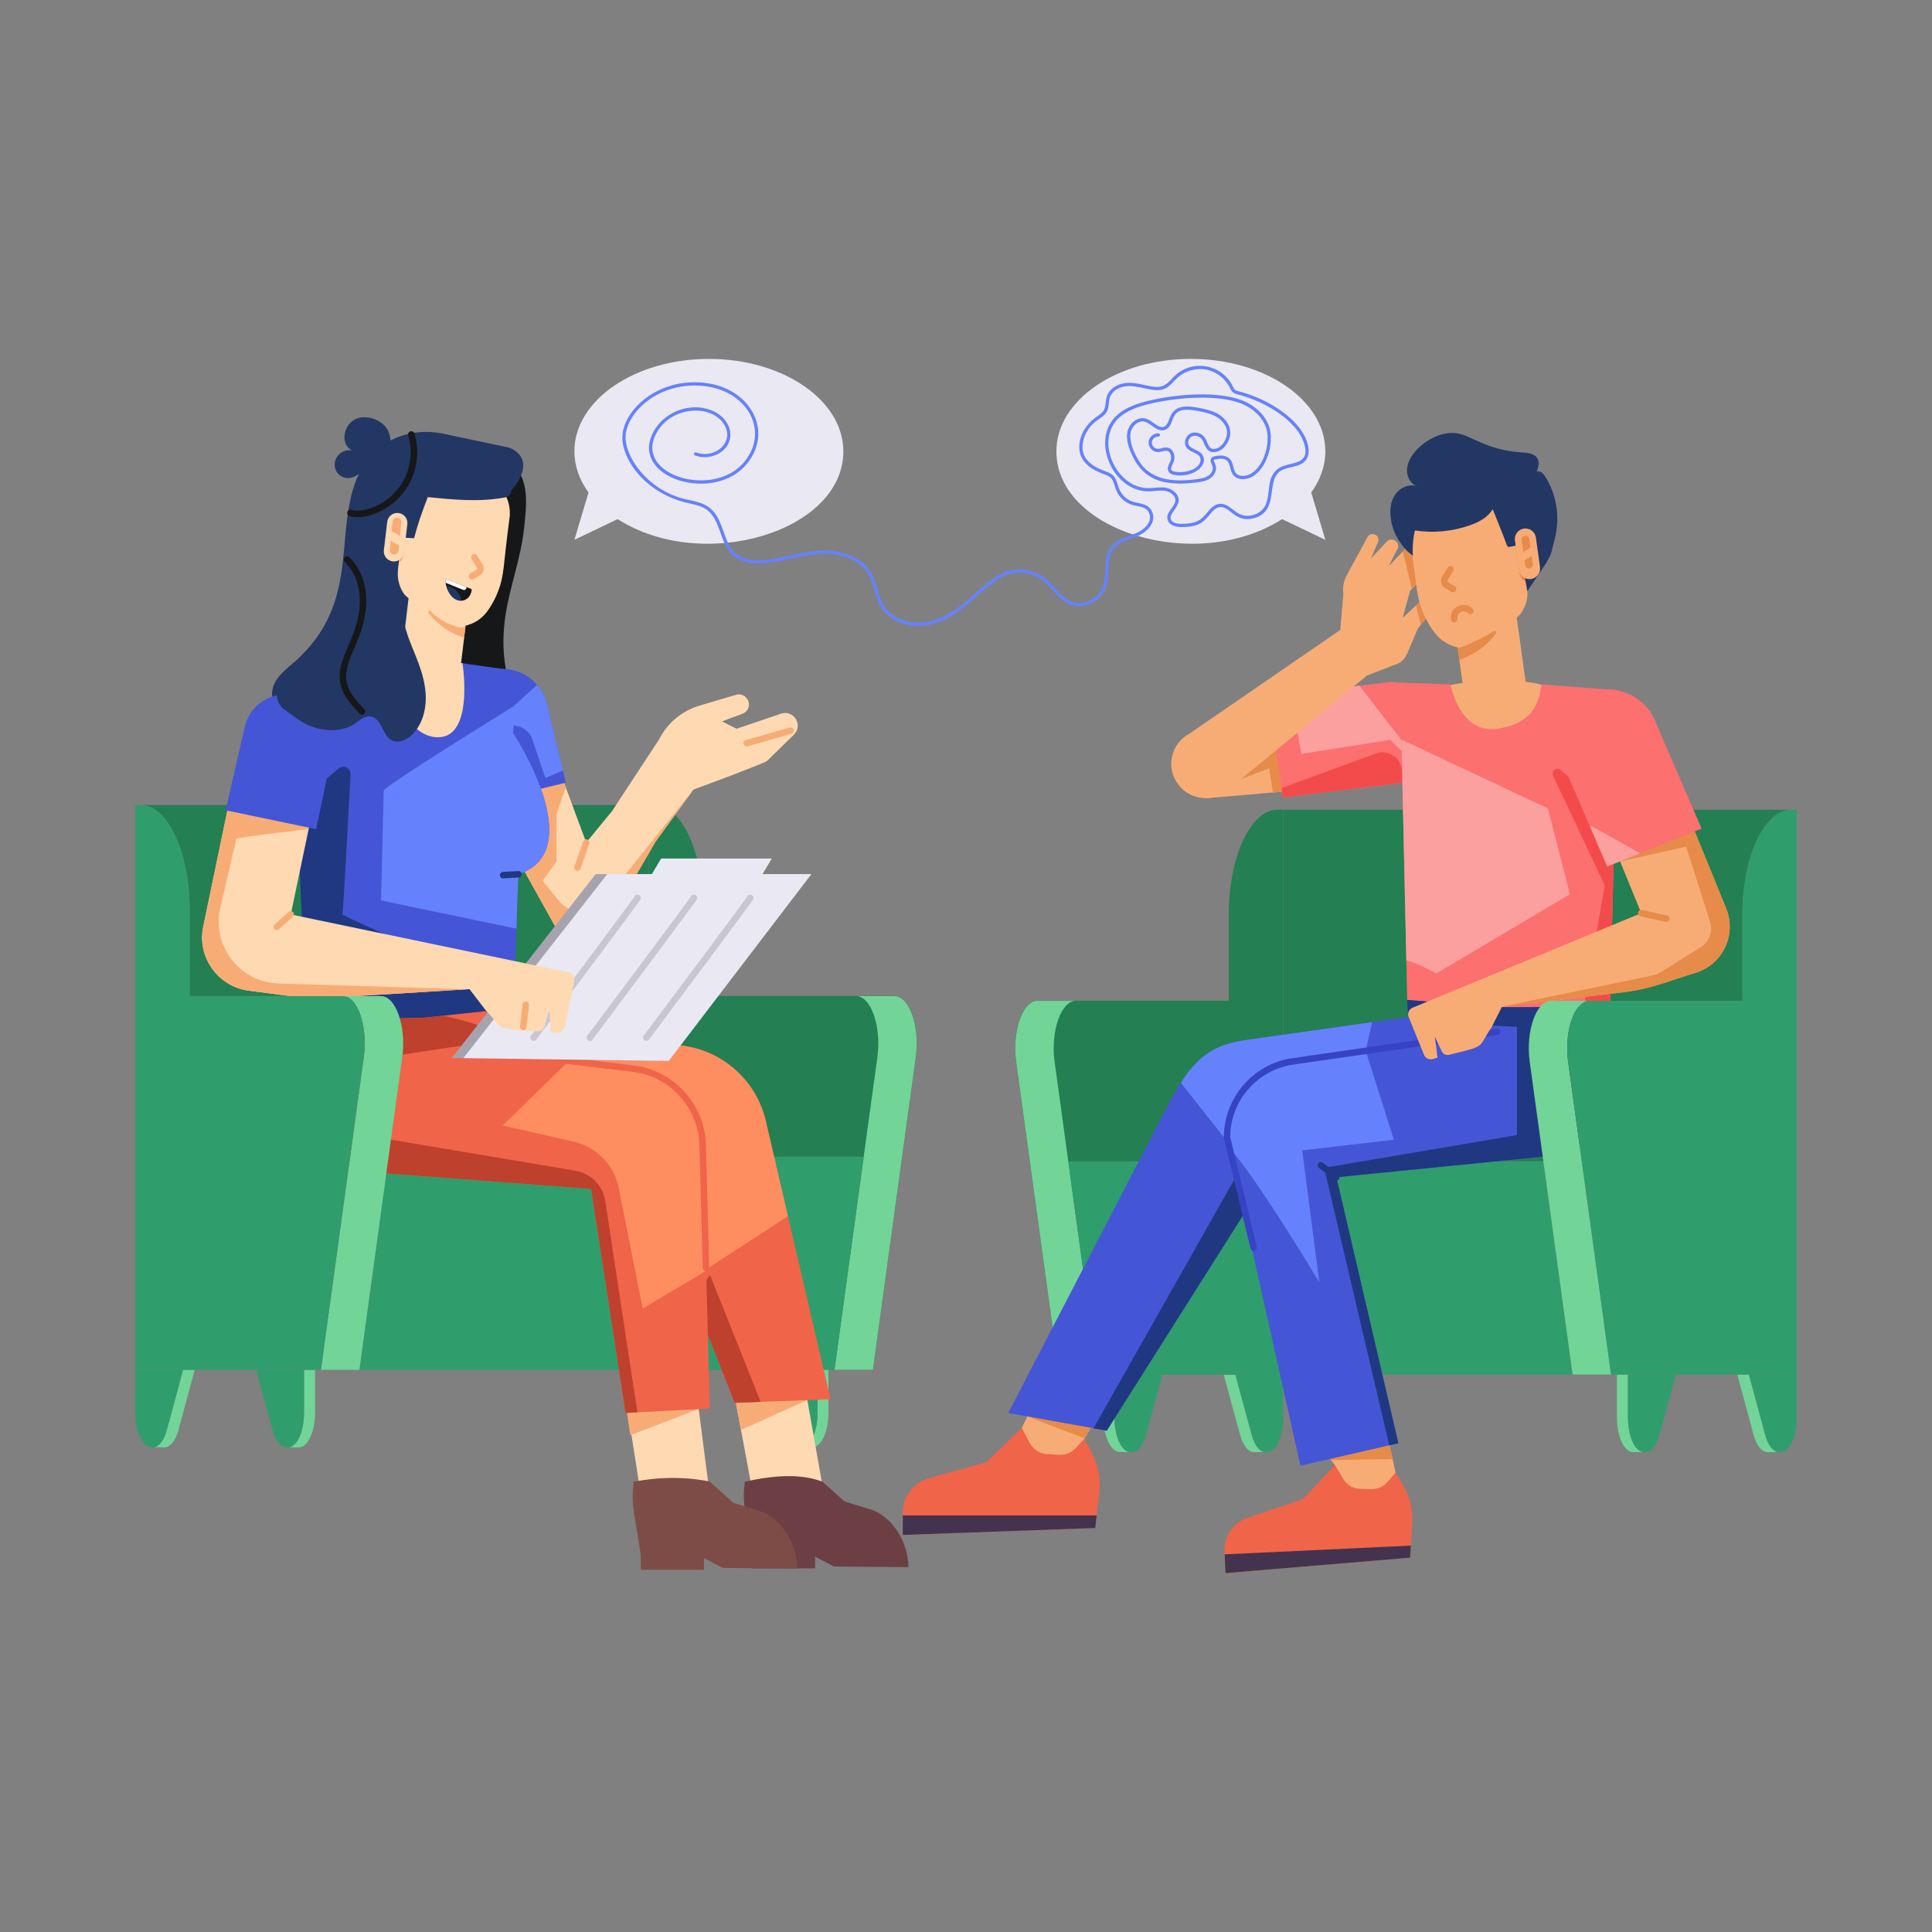<svg xmlns="http://www.w3.org/2000/svg" xmlns:xlink="http://www.w3.org/1999/xlink" id="Layer_1" x="0px" y="0px" viewBox="0 0 5000 5000" style="enable-background:new 0 0 5000 5000;" xml:space="preserve"><rect x="0" y="0" width="5000" height="5000" fill="#808080" stroke="none"/><g id="Psychology_Session_4_">	<g id="Psychology_Session_5_">		<g>			<g>				<g>					<path style="fill:#247F53;" d="M1679.024,2083.373v909.989H1005.72l35.385-257.999      c10.781-78.645-16.675-157.495-54.888-157.495H490.756V2355.31c0-150.191-56.709-271.938-126.644-271.938H1679.024z"></path>				</g>				<g>					<path style="fill:#72D497;" d="M503.981,3545.054l-42.31,156.208c-7.475,27.621-21.228,44.595-36.13,44.595      c-3.509-0.033-3.263,0.118-26.619-0.36c13.537-2.366,25.755-18.773,32.632-44.235l42.311-156.208H503.981z"></path>				</g>				<g>					<path style="fill:#309D6D;" d="M473.866,3545.054l-42.311,156.208c-6.876,25.461-19.094,41.869-32.632,44.235      c-6.372-0.052-11.595-0.155-11.739-0.206c-20.916-4.886-37.184-42.949-37.184-89.137v-111.099H473.866z"></path>				</g>				<g>					<path style="fill:#72D497;" d="M815.322,3545.054v111.099c0,49.532-18.712,89.704-41.783,89.704h-28.487      c23.096,0,41.784-40.171,41.784-89.704v-111.099H815.322z"></path>				</g>				<g>					<path style="fill:#309D6D;" d="M786.835,3545.054v111.099c0,49.532-18.687,89.704-41.784,89.704h-3.642      c-14.878,0-28.654-16.974-36.13-44.595l-42.311-156.208H786.835z"></path>				</g>				<g>					<path style="fill:#72D497;" d="M1833.008,3545.054l-42.31,156.208c-7.475,27.621-21.228,44.595-36.13,44.595      c-3.509-0.033-3.263,0.118-26.619-0.36c13.537-2.366,25.755-18.773,32.632-44.235l42.311-156.208H1833.008z"></path>				</g>				<g>					<path style="fill:#247F53;" d="M2370.404,2735.027l-111.094,809.692h-580.011V2083.037h14.112      c69.935,0,126.644,121.747,126.644,271.938v222.557h495.462C2353.729,2577.532,2381.185,2656.383,2370.404,2735.027z"></path>				</g>				<g>					<path style="fill:#72D497;" d="M2370.133,2735.362l-111.094,809.691h-99.452l111.096-809.691      c10.805-78.645-16.675-157.495-54.865-157.495h99.427C2353.458,2577.867,2380.914,2656.718,2370.133,2735.362z"></path>				</g>				<g>					<path style="fill:#309D6D;" d="M1802.893,3545.054l-42.311,156.208c-6.876,25.461-19.094,41.869-32.632,44.235      c-6.372-0.052-11.596-0.155-11.74-0.206c-20.916-4.886-37.183-42.949-37.183-89.137v-111.099H1802.893z"></path>				</g>				<g>					<path style="fill:#72D497;" d="M2144.077,3544.719v111.099c0,49.533-18.712,89.704-41.783,89.704h-28.487      c23.096,0,41.783-40.171,41.783-89.704v-111.099H2144.077z"></path>				</g>				<g>					<path style="fill:#309D6D;" d="M2115.862,3545.054v111.099c0,49.532-18.687,89.704-41.783,89.704h-3.642      c-14.878,0-28.654-16.974-36.13-44.595l-42.311-156.208H2115.862z"></path>				</g>				<g>					<path style="fill:#309D6D;" d="M2235.297,2993.371l-75.725,551.651H929.997c6.314-45.998-24.75,180.302,75.725-551.651      H2235.297z"></path>				</g>				<g>					<path style="fill:#72D497;" d="M971.932,2787.33c-6.492-13.167-13.366-25.894-20.409-38.213      c4.604-14.201,9.314-28.255,14.13-42.197C972.695,2730.784,975.326,2758.855,971.932,2787.33z"></path>				</g>				<g>					<path style="fill:#161718;" d="M1319.839,1196.811c53.39,38.544,42.309,114.813,36.351,171.22      c-8.103,76.713-36.739,149.355-48.149,225.475c-10.718,71.498-5.517,146.568,23.735,212.682      c7.591,17.157,16.92,34.294,17.655,53.042c-65.449-3.888-125.841-37.86-191.012-45.031c-6.35-0.699-8.666-1.904-10.767-9.577      c-4.169-15.218-6.735-30.831-8.759-46.48c-13.274-102.608-3.201-208.167,29.24-306.412"></path>				</g>				<g>					<path style="fill:#FFD9B2;" d="M1836.606,3866.735l-177.449,9.525c1.705,9.224-21.799-147.617-30.42-193.888      c-27.06-145.198-20.197-111.406-21.558-116.295c0-1.427,65.779-16.196,67.028-16.196c3.894-0.751,52.317-10.985,118.405-24.958      C1803.61,3610.376,1825.608,3781.282,1836.606,3866.735z"></path>				</g>				<g>					<path style="fill:#F7AC76;" d="M1808.259,3646.527l-176.925,67.655c-3.547-19.118-9.979-71.107-13.23-88.896      c6.395-11.687,41.363-75.405,56.103-75.405c15.145-6.818,104.003-8.019,120.47-8.232L1808.259,3646.527z"></path>				</g>				<g>					<path style="fill:#A6A3AE;" d="M1783.075,2781.004h-0.31l-173.673,66.676l-25.122-66.986l184.841-25.12      C1770.707,2758.954,1784.972,2784.384,1783.075,2781.004z"></path>				</g>				<g>					<path style="fill:#A6A3AE;" d="M1306.823,2568.793c-1.863-0.31-4.028-0.31-6.201-0.31h5.891L1306.823,2568.793z"></path>				</g>				<g>					<path style="fill:#FFD9B2;" d="M2128.724,3845.781l-180.017,20.954c-62.369-332.807-60.412-323.776-60.444-323.891      c0-2.807,162.844-36.371,185.433-41.154c0.44,3.421,16.567,128.758,15.647,121.604L2128.724,3845.781z"></path>				</g>				<g>					<path style="fill:#F7AC76;" d="M2089.343,3623.294l-171.737,77.492c-3.547-19.118-15.167-80.944-18.418-98.733      c6.395-11.687,41.363-75.405,56.103-75.405c15.145-6.818,104.003-8.019,120.47-8.232L2089.343,3623.294z"></path>				</g>				<g>					<path style="fill:#FFD9B2;" d="M2054.662,1901.372l-69.526,67.853c-6.327,5.805-152.222,60.299-190.52,74.202l-96.933,133.032      h-0.33l-7.356,13.036L1575.681,2385.7c-27.199,62.171-111.518,63.028-141.386,7.352      c-1.942-3.492-193.74-348.328-191.858-344.945c-1.88-3.39-22.268-40.156-20.389-36.766      c3.405-0.953,229.538-64.262,214.924-60.164l24.399,78.882c11.481,30.938,58.854,158.596,55.817,150.412l66.85-81.557      c3.036-4.625,126.293-192.379,122.001-185.842c21.392-42.45,59.163-73.535,104.285-86.906l94.595-28.076      c15.33-4.438,30.479,5.74,33.09,21.392c1.673,11.698-5.015,23.73-16.712,27.741l-52.814,19.722l37.774,19.052l115.314-39.106      C2054.169,1836.34,2079.554,1876.48,2054.662,1901.372z"></path>				</g>				<g>					<path style="fill:#F7AC76;" d="M1794.616,2043.428l-96.933,133.032h-0.33l-7.356,13.036L1575.681,2385.7      c-27.199,62.171-111.518,63.028-141.386,7.352c-1.942-3.492-193.74-348.328-191.858-344.945l-5.01-9.358      c3.338-12.702,7.352-24.401,12.028-35.096c3.405-0.953,190.922-53.432,187.517-52.477l24.399,78.882l3.007,8.022      c0,0-24.065,66.85-24.065,70.526c0,3.344,0,120.998,0,120.998l-36.097,49.805l43.882,53.583      c29.713,36.281,85.289,36.003,114.637-0.573L1794.616,2043.428z"></path>				</g>				<g>					<path style="fill:#6C3F44;" d="M2252.855,3906.448l-67.377-20.843l-56.637-50.782c-56.321-21.793-125.972-17.067-201.842,0      l0.395,3.105c-7.961,55.698,5.444,88.174,18.551,183.004v37.97h163.594v-30.262l48.829,25.501l192.706,1.533      C2351.073,3994.579,2311.099,3924.721,2252.855,3906.448z"></path>				</g>				<g>					<path style="fill:#7D4C47;" d="M1965.182,3910.132l-67.385-20.843l-57.947-51.958l-0.344-2.508      c-64.844-13.335-131.755-13.127-200.649,0l0.859,6.788c-7.959,55.614,5.423,88.031,18.555,183.006v37.97h163.585v-30.264      l48.834,25.501l192.706,1.535C2063.397,3998.262,2023.425,3928.404,1965.182,3910.132z"></path>				</g>				<g>					<path style="fill:#4456D6;" d="M1464.378,2025.714c-3.372,0.81-243.144,58.384-228.29,54.817      c-0.822-3.439-52.062-217.883-48.799-204.227c-25.009-102.732,88.522-182.748,177.149-126.345      c9.36,6.016,18.047,13.703,25.403,22.394c12.367,13.705,21.058,30.418,25.738,49.47      C1416.402,1825.262,1467.646,2039.369,1464.378,2025.714z"></path>				</g>				<g>					<path style="fill:#233764;" d="M1128.691,1398.913c-15.698-13.622-35.886-24.068-51.81-35.447l247.312-95.196      c0,0,71.132-76.069-5.652-109.636c-239.833-50.551-157.12-33.22-175.019-36.872c-79.573-16.235-166.756,16.559-206.788,88.832      c-83.03,149.897,7.973,341.109-174.221,502.014c-22.131,19.546-48.027,38.388-56.1,66.79      c-8.589,30.217,6.789,63.48,31.043,83.443c45.124,37.141,138.915,44.963,195.546,33.186      c67.463-14.029,126.406-58.645,165.421-115.443c44.51-64.797,57.846-139.49,72.481-214.841      c7.144-36.782-12.069-64.762-17.244-100.537C1149.648,1437.466,1152.914,1419.932,1128.691,1398.913z"></path>				</g>				<g>					<path style="fill:#FFD9B2;" d="M1025.064,1819.445l153.624,18.298l26.259-218.551c1.77-0.606,3.809-0.968,5.83-1.587      c20.259-5.927,38.365-18.683,51.31-36.834c11.025-15.473,19.937-32.129,26.738-49.699      c16.671-42.995,12.793-62.547,29.595-188.909c0,0,6.751-33.507-13.438-66.14c-7.3-11.961-18.456-23.974-34.908-33.926      l-209.49-24.925c-0.401,3.379-30.207,254.388-28.315,238.45c-0.514,9.162-11.844,48.087,15.113,83.788      c1.362,1.467,4.864,4.631,9.977,8.993C1056.956,1551.782,1022.904,1837.574,1025.064,1819.445z"></path>				</g>				<g>					<path style="fill:#FFD9B2;" d="M1003.277,1739.325c0,0,50.164-25.228,193.719-23.042l128.773,91.535l-97.795,120.406      l-212.816,11.09c-59.401-22.577-99.471-84.925-98.861-148.469"></path>				</g>				<g>					<path style="fill:#F7AC76;" d="M1032.268,1455.621c6.467-4.193,11.006-10.853,12.136-18.875l8.821-73.199      c0.86-8.271-2.116-16.088-7.533-21.463L1032.268,1455.621z"></path>				</g>				<g>					<path style="fill:#F7AC76;" d="M1201.062,1650.593l3.749-31.445c-10.307,18.827-85.952-23.928-89.88-38.813      c-5.157-2.004-8.885,5.053-4.323,8.184C1133.036,1616.825,1162.835,1637.864,1201.062,1650.593z"></path>				</g>				<g>					<path style="fill:#F7AC76;" d="M1214.52,1495.706c-2.395-3.953-1.132-9.12,2.838-11.531l15.796-9.58      c1.884-1.146,2.452-3.616,1.28-5.462l-13.992-22.325c-2.46-3.937-1.279-9.12,2.657-11.581c3.97-2.461,9.137-1.263,11.581,2.657      l13.992,22.325c6.245,9.971,2.926,22.835-6.807,28.755l-15.813,9.579C1222.193,1500.897,1216.996,1499.765,1214.52,1495.706z"></path>				</g>				<g>					<path style="fill:#233764;" d="M1038.886,1391.933c10.977-0.37,21.978,0.001,32.905,1.112      c9.192-36.751,21.64-71.088,35.243-106.496c65.838,6.581,132.715,13.126,197.801,1.219c3.046-0.557,6.139-1.173,8.865-2.641      c5.434-2.926,8.7-8.998,9.363-15.135c1.076-9.953-3.813-18.581-8.959-26.64c-5.675-8.886-13.569-13.518-21.64-19.748      c-7.221-5.573-12.993-12.891-20.918-17.989c-36.318-23.363-157.695-42.163-208.646-19.352      c-16.618,7.44-31.24,21.078-36.104,38.625c-10.617,38.306,22.288,68.032,17.1,102.284      C1040.569,1348.662,1041.776,1370.169,1038.886,1391.933z"></path>				</g>				<g>					<path style="fill:#FFD9B2;" d="M1054.206,1356.788l-8.723,73.142c-1.715,14.381-14.751,24.639-29.132,22.924      c-14.381-1.715-24.639-14.751-22.924-29.132l8.723-73.142c1.712-14.356,14.748-24.619,29.13-22.903      C1045.661,1329.391,1055.918,1342.427,1054.206,1356.788z"></path>				</g>				<g>					<path style="fill:#F7AC76;" d="M1015.914,1349.942l-2.348,24.53l21.481,12.633l3.351-35.011      c0.587-6.133-4.033-11.731-10.166-12.318C1022.1,1339.189,1016.501,1343.81,1015.914,1349.942z"></path>				</g>				<g>					<path style="fill:#F7AC76;" d="M1032.747,1411.124l-21.604-11.348l-2.201,22.995c-0.587,6.133,4.033,11.731,10.166,12.318      c6.132,0.587,11.731-4.033,12.318-10.166L1032.747,1411.124z"></path>				</g>				<g>					<path style="fill:#161718;" d="M1155.123,1517.188l0.013-0.032c-1.662-5.687-4.786-20.544,0.716-18.332      c62.57,25.845,65.368,24.468,64.934,27.832C1215.892,1564.289,1169.765,1566.74,1155.123,1517.188z"></path>				</g>				<g>					<path style="fill:#FEFFFD;" d="M1207.798,1519.714l-1.463,3.637c-1.191,2.961-4.53,4.385-7.459,3.207l-45.703-18.379      c-0.407-2.893-0.492-5.47-0.288-7.557c0.132-1.443,1.615-2.342,2.966-1.799L1207.798,1519.714z"></path>				</g>				<g>					<path style="fill:#233764;" d="M1193.125,1554.53c-19.123,0.674-32.563-18.936-38.002-37.342l0.013-0.032      C1172.692,1515.991,1193.338,1536.288,1193.125,1554.53z"></path>				</g>				<g>					<path style="fill:#4456D6;" d="M1341.707,2262.697l-2.338,53.479c-0.107,3.381-3.113,98.307-3.007,94.926      c-0.115,3.503-8.136,247.062-8.022,243.668H793.208c-2.495-57.793,9.038,209.358-24.399-565.215l-48.803-290.795      l283.112-59.163c0,4.011,37.766,168.461,130.354,168.461c93.591,0,63.843-187.513,63.508-191.524l133.03,18.718l-0.331,56.488      c-0.044,3.449-1.423,112.628-1.338,105.956C1328.341,1897.696,1528.555,2200.525,1341.707,2262.697z"></path>				</g>				<g>					<path style="fill:#6582FC;" d="M1341.707,2262.697l-2.338,53.479c-0.106,3.448-2.843,92.79-2.672,87.239      c-175.146-36.1-350.626-73.201-350.626-73.201s7.018-270.406,7.018-284.111c0.334-8.022,179.826-121.332,336.256-218.598      l-1.004,70.191C1328.341,1897.696,1528.555,2200.525,1341.707,2262.697z"></path>				</g>				<g>					<path style="fill:#203881;" d="M1331.287,2568.492c0,0-54.96,65.847-57.086,65.847c-1.591,0-28.94,8.497-67.176,20.445H793.092      l-22.04-514.567l37.173-94.257c0,0,38.243-31.739,68.054-56.964c12.698-10.744,32.055-1.159,31.052,15.444      c-6.417,106.259-18.635,360.524-21.575,361.994C885.756,2370.152,1331.287,2568.492,1331.287,2568.492z"></path>				</g>				<g>					<path style="fill:#203881;" d="M1302.113,2273.283c-10.78,0-11.279-16.168-0.476-16.781l39.466-2.247      c11.286-0.92,11.965,16.139,0.951,16.764C1338.678,2271.212,1298.736,2273.475,1302.113,2273.283z"></path>				</g>				<g>					<path style="fill:#F06449;" d="M2149.516,3621.252c-3.379,0.127-264.771,9.935-248.15,9.311      c-1.412-3.576-111.85-283.31-104.848-265.574c-33.256-84.176,85.257,215.8-164.03-415.188      c-11.479-1.75-565.645-86.519-588.533-86.519c0.717-3.374,51.933-244.265,48.672-228.927      c3.364-0.358,252.937-26.927,237.038-25.235l-1.203,45.665c595.732,69.58,390.263,45.582,434.712,50.773      c106.945,12.615,194.373,90.729,218.709,195.576l57.378,246.346L2149.516,3621.252z"></path>				</g>				<g>					<polygon style="fill:#BE412D;" points="1968.638,3628.073 1901.462,3630.464 1796.585,3364.949 1837.206,3298.837      "></polygon>				</g>				<g>					<path style="fill:#FE8E60;" d="M1827.371,3285.162v-0.334l-93.591-272.411c-462.171-264.299-302.768-173.142-337.251-192.862      c3.362-3.291,152.568-149.363,143.055-140.05l223.28,26.405c107.293,12.367,194.531,90.248,218.93,195.202l57.494,246.341      L1827.371,3285.162z"></path>				</g>				<g>					<path style="fill:#F06449;" d="M1837.078,3645.283c-3.445,0.18-232.129,12.15-218.108,11.416l-89.225-579.82l-570.505-43.259      c-130.84-19.629-210.028-149.037-180.254-265.874l13.818-60.085l-2.406-67.595c3.504-0.066,305.623-5.773,302.228-5.71v65.494      c654.831,78.833-184.545-22.302,546.469,65.795c100.344,12.014,176.954,95.833,179.653,196.775      C1825.238,3206.988,1830.776,3411.567,1837.078,3645.283z"></path>				</g>				<g>					<path style="fill:#BE412D;" d="M1649.614,3655.196l-30.644,1.504l-89.225-579.82l-570.505-43.259      c-130.84-19.629-210.028-149.037-180.254-265.874l13.818-60.085l-2.406-67.595c146.146-3.113,313.239-5.915,302.228-5.71      l55.581-6.007c57.98,14.119,116.26,29.14,166.729,60.987c-273.681,38.589-313.609,44.283-360.802,63.389      c-121.387,49.248-137.982,163.792-72.106,174.845c0.601,0.301,606.855,102.145,606.855,102.145      c40.26,6.612,71.204,38.155,77.512,78.41C1586.522,3241.215,1631.285,3535.027,1649.614,3655.196z"></path>				</g>				<g>					<path style="fill:#FE8E60;" d="M1827.371,3288.838l-164.113,97.602l-61.839-311.52      c-11.698-59.832-57.824-106.96-116.987-120.331l-183.502-41.781l95.599-93.255l75.536-73.87l166.794,20.056      c100.605,12.032,177.149,95.929,179.487,196.871C1818.439,2965.98,1827.979,3310.785,1827.371,3288.838z"></path>				</g>				<g>					<path style="fill:#F06449;" d="M1827.163,3289.412c-4.544,0-8.267-3.609-8.398-8.169l-8.677-318.403      c-2.624-96.172-76.619-177.368-172.119-188.866l-396.875-47.782c-4.609-0.541-7.89-4.724-7.332-9.333      c0.558-4.609,4.872-7.923,9.333-7.332l396.875,47.782c103.717,12.483,184.06,100.65,186.915,205.073l8.677,318.402      c0.131,4.642-3.527,8.497-8.169,8.628C1827.311,3289.412,1827.229,3289.412,1827.163,3289.412z"></path>				</g>				<g>					<path style="fill:#F7AC76;" d="M1491.603,2253.452c-4.38-1.525-6.693-6.315-5.151-10.695l22.784-65.072      c1.542-4.38,6.332-6.692,10.695-5.151c4.38,1.526,6.693,6.315,5.151,10.695l-22.784,65.072      C1500.742,2252.739,1495.88,2254.979,1491.603,2253.452z"></path>				</g>				<g>					<path style="fill:#F7AC76;" d="M1924.385,1925.634c-1.28-4.462,1.312-9.104,5.774-10.367l113.363-32.314      c10.429-3.212,15.455,13.066,4.593,16.141l-113.363,32.314C1930.508,1932.672,1925.695,1930.239,1924.385,1925.634z"></path>				</g>				<g>					<path style="fill:#6582FC;" d="M1457.026,1993.96c-26.407,11.031-45.792,19.387-45.792,19.387l-33.225-99.275      c-8.234-24.601-33.089-39.605-58.693-35.428h0l10.029-51.139l60.497-55.152c12.367,13.705,21.058,30.418,25.738,49.47      L1457.026,1993.96z"></path>				</g>				<g>					<path style="fill:#247F53;" d="M3320.976,2095.642v909.989h673.304l-35.385-257.999      c-10.781-78.644,16.675-157.495,54.888-157.495h495.462V2367.58c0-150.191,56.709-271.938,126.644-271.938H3320.976z"></path>				</g>				<g>					<path style="fill:#72D497;" d="M4496.019,3557.323l42.31,156.208c7.476,27.621,21.228,44.595,36.13,44.595      c3.509-0.033,3.263,0.118,26.619-0.36c-13.538-2.366-25.755-18.773-32.632-44.235l-42.311-156.208H4496.019z"></path>				</g>				<g>					<path style="fill:#309D6D;" d="M4526.134,3557.323l42.311,156.208c6.876,25.461,19.094,41.869,32.632,44.235      c6.372-0.052,11.595-0.155,11.739-0.206c20.916-4.886,37.184-42.949,37.184-89.137v-111.099H4526.134z"></path>				</g>				<g>					<path style="fill:#72D497;" d="M4184.678,3557.323v111.099c0,49.532,18.712,89.704,41.784,89.704h28.487      c-23.096,0-41.784-40.171-41.784-89.704v-111.099H4184.678z"></path>				</g>				<g>					<path style="fill:#309D6D;" d="M4213.165,3557.323v111.099c0,49.532,18.688,89.704,41.784,89.704h3.642      c14.878,0,28.654-16.974,36.129-44.595l42.311-156.208H4213.165z"></path>				</g>				<g>					<path style="fill:#72D497;" d="M3166.992,3557.323l42.31,156.208c7.475,27.621,21.228,44.595,36.13,44.595      c3.509-0.033,3.263,0.118,26.619-0.36c-13.537-2.366-25.755-18.773-32.632-44.235l-42.311-156.208H3166.992z"></path>				</g>				<g>					<path style="fill:#247F53;" d="M2629.596,2747.296l111.094,809.692h580.011V2095.306h-14.112      c-69.935,0-126.644,121.747-126.644,271.938v222.557h-495.462C2646.271,2589.802,2618.815,2668.652,2629.596,2747.296z"></path>				</g>				<g>					<path style="fill:#72D497;" d="M2629.867,2747.631l111.094,809.692h99.452l-111.096-809.692      c-10.805-78.644,16.675-157.495,54.865-157.495h-99.427C2646.542,2590.137,2619.086,2668.987,2629.867,2747.631z"></path>				</g>				<g>					<path style="fill:#309D6D;" d="M3197.107,3557.323l42.311,156.208c6.876,25.461,19.094,41.869,32.632,44.235      c6.372-0.052,11.595-0.155,11.74-0.206c20.916-4.886,37.183-42.949,37.183-89.137v-111.099H3197.107z"></path>				</g>				<g>					<path style="fill:#72D497;" d="M2855.923,3556.988v111.099c0,49.532,18.712,89.704,41.783,89.704h28.487      c-23.096,0-41.783-40.171-41.783-89.704v-111.099H2855.923z"></path>				</g>				<g>					<path style="fill:#309D6D;" d="M2884.138,3557.323v111.099c0,49.532,18.687,89.704,41.783,89.704h3.642      c14.878,0,28.654-16.974,36.13-44.595l42.311-156.208H2884.138z"></path>				</g>				<g>					<path style="fill:#309D6D;" d="M2764.703,3005.64l75.725,551.651h1229.575c-6.314-45.998,24.75,180.302-75.725-551.651      H2764.703z"></path>				</g>				<g>					<polygon style="fill:#A6A3AE;" points="1541.538,2262.132 2069.892,2262.132 1700.662,2745.684 1169.218,2738.261      "></polygon>				</g>				<g>					<polygon style="fill:#EAE8F3;" points="1571.597,2262.132 2099.951,2262.132 1730.721,2745.684 1199.277,2738.261      "></polygon>				</g>				<g>					<polygon style="fill:#EAE8F3;" points="1935.992,2324.574 1649.614,2324.574 1711.084,2221.883 1997.462,2221.883      "></polygon>				</g>				<g style="opacity:0.5;">					<path style="fill:#A6A3AE;" d="M1375.928,2692.204c-3.707-2.772-4.462-8.037-1.69-11.761      c72.584-97.025,262.271-350.848,268.127-360.099c3.217-9.581,19.08-4.632,15.206,6.906      c-0.558,1.706-1.526,4.56-269.882,363.265C1384.871,2694.254,1379.601,2694.959,1375.928,2692.204z"></path>				</g>				<g style="opacity:0.5;">					<path style="fill:#A6A3AE;" d="M1521.769,2692.204c-3.707-2.772-4.462-8.037-1.69-11.761      c72.584-97.025,262.271-350.848,268.127-360.099c3.217-9.581,19.08-4.632,15.206,6.906      c-0.558,1.706-1.526,4.56-269.882,363.265C1530.711,2694.254,1525.442,2694.959,1521.769,2692.204z"></path>				</g>				<g style="opacity:0.5;">					<path style="fill:#A6A3AE;" d="M1667.609,2692.204c-3.707-2.772-4.462-8.037-1.689-11.761      c72.584-97.025,262.271-350.848,268.127-360.099c3.217-9.581,19.08-4.632,15.206,6.906      c-0.558,1.706-1.526,4.56-269.882,363.265C1676.552,2694.254,1671.283,2694.959,1667.609,2692.204z"></path>				</g>				<g>					<g>						<path style="fill:#FFD9B2;" d="M1486.197,2540.528l-24.163,115.764c-2.389,10.621-12.478,18.055-23.365,16.462       c-3.983-0.796-8.761-1.062-13.538-1.327l-3.455-60.802l-12.213,45.136c-2.126,8.231-9.824,13.807-18.053,13.276       c-116.944-7.58-83.2-2.061-135.681-56.023l-40.625-53.103c-3.375,0.207-262.834,16.144-246.395,15.135l-5.312,0.266       l-6.638,0.53c-71.227,3.048-122.384,13.342-204.445,2.125l-108.066-14.072c-82.115-10.687-134.933-89.363-118.153-166.212       l66.644-320.21l212.677,36.375c-0.717,3.431-56.387,269.753-52.837,252.77c73.356,15.284-265.736-55.369,717.42,149.483       C1481.15,2518.224,1488.32,2529.375,1486.197,2540.528z"></path>					</g>					<g>						<path style="fill:#F7AC76;" d="M1208.619,2560.261l-251.973,15.665c-71.227,3.048-122.385,13.342-204.445,2.125       l-108.066-14.073c-82.105-10.685-134.937-89.341-118.153-166.211l66.644-320.21l212.677,36.375l-6.638,31.86       c0,0-187.455,20.977-187.455,25.49c0,2.788-23.208,102.258-40.948,177.885c-22.97,97.925,49.536,192.994,150.685,196.104       L1208.619,2560.261z"></path>					</g>					<g>						<path style="fill:#4456D6;" d="M859.102,1949.972l-40.831,195.851l-234.392-48.819l49.105-214.123       c12.274-58.243,69.374-95.643,127.338-83.367C826.126,1813.303,873.152,1877.157,859.102,1949.972z"></path>					</g>					<g>						<path style="fill:#F7AC76;" d="M709.942,2404.345c-3.084-3.461-2.789-8.759,0.689-11.843l36.268-32.281       c3.428-3.117,8.759-2.789,11.843,0.689c3.084,3.461,2.789,8.76-0.689,11.843l-36.267,32.281       C718.366,2408.1,713.047,2407.849,709.942,2404.345z"></path>					</g>					<g>						<path style="fill:#F7AC76;" d="M1354.21,2666.173c-0.328,0-0.64-0.016-0.951-0.049c-4.609-0.525-7.923-4.675-7.414-9.284       l6.463-57.313c0.525-4.642,4.855-7.857,9.284-7.414c4.609,0.525,7.923,4.675,7.414,9.284l-6.463,57.313       C1362.051,2663.007,1358.426,2666.173,1354.21,2666.173z"></path>					</g>				</g>				<g>					<path style="fill:#EAE8F3;" d="M2733.959,1168.025c0,208.417,363.738,316.454,584.095,175.427l111.906,53.595l-36.474-122.575      c23.323-32.008,36.474-68.235,36.474-106.447c0-132.005-155.825-239.196-348.125-239.196      C2889.784,928.828,2733.959,1036.02,2733.959,1168.025z"></path>				</g>				<g>					<path style="fill:#EAE8F3;" d="M2182.571,1168.025c0,208.417-363.738,316.454-584.095,175.427l-111.906,53.595l36.474-122.575      c-23.323-32.008-36.474-68.235-36.474-106.447c0-132.005,155.825-239.196,348.125-239.196      C2026.745,928.828,2182.571,1036.02,2182.571,1168.025z"></path>				</g>				<g>					<g>						<path style="fill:#F7AC76;" d="M3115.471,2065.471c1.455-0.243,9.212,0.484,10.667,0       c3.369-0.29,282.008-24.276,264.722-22.787l35.151-3.152l4.849-243.389c-3.361,0.61-202.238,36.723-189.573,34.423       l-27.151,4.849C3212.644,1838.894,3108.873,2080.856,3115.471,2065.471z"></path>					</g>					<g>						<path style="fill:#E68B4A;" d="M3209.772,2017.471c0,0,74.907-30.06,74.907-28.605c0,0.971,4.363,29.819,9.455,62.06       l96.725-8.242c0.485-0.971,0.728-1.94,0.728-2.666c4.121-29.576,6.544-79.029-6.303-98.181       c-13.092-19.151-28.605-37.332-41.454-49.21L3209.772,2017.471z"></path>					</g>					<g>						<path style="fill:#FC7070;" d="M3620.713,2027.066c-3.479,0.425-320.397,39.149-300.435,36.71       c-0.521-3.466-41.636-277.063-39.058-259.905c3.479-0.428,303.804-37.407,300.433-37.004       c71.952-10.866,138.617,39.06,149.483,110.13C3740.213,1945.993,3699.62,2011.284,3620.713,2027.066z"></path>					</g>					<g>						<path style="fill:#FC9F9F;" d="M3630.404,1946.892l-32.304-32.304l-230.243,36.71c0,0-14.392-79-27.314-154.769       c3.424-0.424,189.557-23.46,177.969-22.026l108.367,140.672L3630.404,1946.892z"></path>					</g>					<g>						<path style="fill:#F34B4B;" d="M3316.679,2039.29l3.637,24.485l168.48-20.607c113.128-15.058,132.418-13.727,157.332-22.786       c7.03-2.668-13.815-1.306-7.512-4.941l-14.633-37.189c-9.807-24.924-37.705-37.476-62.862-28.284L3316.679,2039.29z"></path>					</g>					<g>						<path style="fill:#F7AC76;" d="M3046.623,2026.683c27.948,40.886,83.043,50.816,123.15,23.273       c3.457-1.155,364.376-298.788,367.75-301.57l68.848-26.666c15.756-3.88,28.848-14.789,35.151-29.576l27.877-65.454       c2.697-3.378,45.848-57.437,43.151-54.059c6.712-7.745,5.635-22.29-5.577-28.12c-7.03-3.88-15.756-2.909-21.574,2.909       c-3.36,3.139-58.814,54.944-55.272,51.636l19.151-70.302c3.383-3.357,66.042-65.524,62.061-61.574       c3.878-3.88,5.818-9.455,5.575-14.546c-1.186-15.409-18.324-23.205-30.302-13.818l-33.211,28.848       c18.149-28.782,24.719-31.584,23.514-42.423c-0.778-16.322-20.775-24.314-32.969-12.121       c-3.233,3.374-53.415,55.738-50.181,52.363l22.545-44.606c9.226-15.813-12.952-33.588-27.394-19.151l-40.484,43.15       c15.813-38.632,19.632-42.922,18.909-48.725c-1.085-15.72-21.615-18.777-28.122-6.303l-54.059,99.392       c-8,14.545-10.909,31.272-8.486,47.758l-7.999,93.331c-29.251,20.107-348.132,239.3-390.054,268.116       C3031.836,1922.928,3016.563,1983.048,3046.623,2026.683z"></path>					</g>					<g>						<path style="fill:#E68B4A;" d="M3685.4,1547.42l-20.849,19.636c4.365,18.181,8.729,35.635,12.606,49.938l35.394-44.363       c6.712-7.745,5.635-22.29-5.577-28.12C3699.945,1540.632,3691.218,1541.602,3685.4,1547.42z"></path>					</g>					<g>						<path style="fill:#E68B4A;" d="M3630.37,1427.422c3.878,15.999,13.333,55.271,23.514,96.725l57.455-56.968       c3.878-3.88,5.818-9.455,5.575-14.546c-1.186-15.409-18.324-23.205-30.302-13.818l-33.211,28.848       c18.149-28.782,24.719-31.584,23.514-42.423c-0.778-16.322-20.775-24.314-32.969-12.121L3630.37,1427.422z"></path>					</g>					<g>						<path style="fill:#F7AC76;" d="M2807.445,3821.621l-0.969-98.18c5.677-9.744,74.453-127.783,70.058-120.241l5.577-9.453       c-3.427-0.392-181.364-20.755-177.937-20.364l-45.09,92.119l-0.243,0.243l-14.545,29.817l-18.424,175.513       C2625.873,3871.075,2802.596,3825.5,2807.445,3821.621z"></path>					</g>					<g>						<path style="fill:#E68B4A;" d="M2658.841,3665.745c0,0,82.181,32.242,148.361,56.484l69.332-119.029       c-1.938-3.393-4.121-7.03-6.787-10.908l-124.119-14.061C2742.272,3581.615,2655.485,3669.129,2658.841,3665.745z"></path>					</g>					<g>						<path style="fill:#F06449;" d="M2336.416,3913.836v58.554l498.105-17.957c0.388-3.377,11.086-96.468,10.407-90.563       c8.479-74.703-30.252-120.218-38.515-140.271l-22.901,24.463c-24.782,26.509-56.349,14.22-73.908,15.094       c-18.737-1.042-35.913-11.972-44.76-28.886l-20.56-38.777l-90.824,88.222l-150.941,42.68       C2363.482,3837.586,2336.416,3873.239,2336.416,3913.836z"></path>					</g>					<g>						<polygon style="fill:#43334E;" points="2336.403,3921.904 2336.403,3972.39 2834.508,3954.434 2838.148,3921.904       "></polygon>					</g>					<g>						<path style="fill:#F7AC76;" d="M3454.706,3791.318l-9.698,169.21c0,0,167.513-51.393,172.119-55.515l-5.334-94.059       c-0.76-3.421-58.339-262.647-57.454-258.662c-2.147,3.378-86.424,135.958-81.21,127.756l-111.514-3.394       C3364.44,3680.132,3460.832,3798.864,3454.706,3791.318z"></path>					</g>					<g>						<path style="fill:#E68B4A;" d="M3361.616,3676.654l82.666,101.817l159.754-2.425l-36.847-166.3       c-14.303-2.666-29.333-5.333-44.363-7.758l-49.696,78.06L3361.616,3676.654z"></path>					</g>					<g>						<path style="fill:#F06449;" d="M3169.014,4014.69l2.66,56.482l477.517-40.023c0.224-3.442,6.023-92.722,5.663-87.18       c5.18-70.878-33.972-113.702-43.094-133.226l-20.886,24.528c-22.884,26.92-54.282,16.468-70.284,18.089       c-18.302-0.392-35.039-10.123-44.292-25.718l-21.495-36.308l-83.481,88.842l-142.773,47.802       C3191.567,3940.49,3167.19,3975.953,3169.014,4014.69z"></path>					</g>					<g>						<path style="fill:#F7AC76;" d="M3754.799,1772.354c0,0,135.444-26.441,236.083,0l69.497,75.304       c0,0-93.889,109.223-117.602,117.128c-23.713,7.904-138.024-17.246-159.552-28.743       c-21.529-11.497-58.894-74.732-57.457-79.043"></path>					</g>					<g>						<g>							<path style="fill:#F7AC76;" d="M3915.339,1251.938c34.071,267.994,44.732,273.153,33.511,310.076        c-3.229,9.539-7.799,18.505-13.498,26.617c-1.283,1.693-4.869,4.968-10.021,9.72l39.05,282.537l-160.6,22.197        l-31.479-227.764c-2.122-0.718-4.206-1.187-6.291-1.657c-21.275-5.899-40.499-18.902-54.179-37.469        c-23.845-31.812-39.103-69.105-44.55-108.512l-19.319-139.78c0,0-14.35-65.455,48.78-105.752L3915.339,1251.938z"></path>						</g>					</g>					<g>						<path style="fill:#E68B4A;" d="M3933.321,1381.637l17.178,124.286c-9.461-3.091-16.651-11.594-18.096-22.045l-10.551-76.341       C3920.407,1397.086,3925.053,1387.178,3933.321,1381.637z"></path>					</g>					<g>						<path style="fill:#233764;" d="M4023.75,1394.272c-14.964,57.601-0.84,30.146-70.97,135.88       c-11.268-61.514-10.44-56.527-18.674-102.047c-0.566-3.129-0.509-11.701-2.541-14.13c-5.047-6.034-24.786,4.166-29.551,0.609       c-1.168-0.872-1.723-2.322-2.221-3.692c-11.464-31.577-24.632-61.974-36.692-93.252       c-12.661,21.758-36.727,34.188-60.529,42.384c-45.011,15.5-93.792,19.92-140.856,12.765       c-4.917,21.866-6.638,44.448-5.094,66.806c-0.21-3.023-12.56-10.963-15.153-13.634c-23.681-24.401-37.028-52.168-41.72-81.583       c-3.481-21.825-1.645-45.493,10.611-63.885c12.255-18.392,36.732-29.585,57.417-21.803       c-16.937-5.599-27.004-24.486-26.481-42.316c1.421-48.369,70.806-102.55,127.553-95.264       c38.765,4.977,76.93,43.786,169.212,49.729c15.377,0.99,33.766,2.556,41.059,16.131c5.552,10.334,1.8,22.99-2.047,34.072       c7.591-4.366,16.291,3.537,21.064,10.879C4028.553,1278.703,4038.081,1339.106,4023.75,1394.272z"></path>					</g>					<g>						<path style="fill:#E68B4A;" d="M3776.81,1707.888l-4.534-32.804c1.683,7.85,83.972-33.37,93.219-42.333       c5.354-2.195,9.388,5.111,4.679,8.473C3847.275,1671.256,3816.529,1693.834,3776.81,1707.888z"></path>					</g>					<g>						<path style="fill:#F7AC76;" d="M3920.618,1398.808l10.546,76.304c2.074,15.003,15.903,25.474,30.906,23.401       c15.003-2.074,25.474-15.903,23.4-30.906l-10.546-76.304c-2.07-14.977-15.9-25.453-30.903-23.379       C3929.018,1369.997,3918.547,1383.827,3920.618,1398.808z"></path>					</g>					<g>						<path style="fill:#E68B4A;" d="M3756.442,1531.613l-16.715-9.711c-10.383-6.045-13.636-19.305-7.529-29.427l14.189-23.588       c2.411-3.986,7.578-5.216,11.531-2.87c3.969,2.395,5.249,7.562,2.871,11.531l-14.205,23.604       c-1.268,2.096-0.654,4.9,1.591,6.233l16.698,9.694C3774.44,1522.625,3766.071,1537.2,3756.442,1531.613z"></path>					</g>					<g>						<path style="fill:#FC7070;" d="M3623.825,1766.567c2.545,115.788,19.015,869.1,17.939,821.076       c166.648,86.156,345.824,78.846,524.84,17.939c4.113-161.184,19.186-752.323,18.182-718.531l-2.909-101.09l-192.239-14.787       c0,0.485-0.243,1.212-0.243,1.697c-7.272,49.453-24.727,101.817-118.058,113.452       c-94.302,11.636-117.573-115.149-117.573-115.149L3623.825,1766.567z"></path>					</g>					<g>						<path style="fill:#F34B4B;" d="M4153.027,2291.407c0,0-52.847,300.6-56.241,335.024c23.03-5.819,46.303-12.849,69.817-20.849       c19.269-755.12,12.623-494.678,14.061-551.02l-73.211-6.06l-68.883-55.77c-10.343-8.374-24.88,3.033-19.206,15.071       L4153.027,2291.407z"></path>					</g>					<g>						<path style="fill:#FC9F9F;" d="M3626.976,1915.171l12.641,570.337c33.454,8.243,77.318,33.976,77.318,33.976l346.051-205.258       l-56.958-222.02l-378.082-177.763L3626.976,1915.171z"></path>					</g>					<g>						<g>							<path style="fill:#E68B4A;" d="M3957.969,1395.13l3.015,21.812l-18.704,12.083l-4.302-31.131        c-0.754-5.453,3.162-10.624,8.615-11.378S3957.215,1389.677,3957.969,1395.13z"></path>						</g>						<g>							<path style="fill:#E68B4A;" d="M3945.231,1450.381l18.862-10.94l2.826,20.447c0.754,5.453-3.162,10.624-8.615,11.378        c-5.453,0.754-10.624-3.162-11.378-8.615L3945.231,1450.381z"></path>						</g>					</g>					<g>						<path style="fill:#4456D6;" d="M3925.846,2828.223c-21.136,0-523.933,89.395-570.032,97.501       c-2.133,3.369-145.398,229.689-136.267,215.265l-355.351,561.516c-3.449-0.62-271.99-48.885-254.913-45.816       c430.738-828.363,419.106-812.504,446.685-854.605c42.584-66.078,84.874-98.676,167.397-110.424       c3.37-0.477,349.699-49.508,327.747-46.4l93.096-13.216c-0.179-3.378-2.529-47.724-2.35-44.346l231.125,19.088       C3873.804,2610.227,3929.371,2842.987,3925.846,2828.223z"></path>					</g>					<g>						<polygon style="fill:#203881;" points="2829.899,3696.471 2864.324,3702.532 3280.073,3045.574 3198.378,3045.574       "></polygon>					</g>					<g>						<path style="fill:#6582FC;" d="M3056.078,2802.186l142.786,181.087l335.508-263.753l16.727-74.18       c-3.37,0.476-349.704,49.403-327.751,46.302C3140.925,2703.278,3098.501,2736.004,3056.078,2802.186z"></path>					</g>					<g>						<path style="fill:#4456D6;" d="M4185.164,2815.301c-13.745,90.74-86.427,161.06-172.977,176.208l-553.584,55.212       l160.349,688.384c-32.466,7.449-268.488,61.599-253.445,58.148c-0.818-3.66-191.136-854.805-190.305-851.081       c0-13.51,1.47-27.02,4.406-39.94c15.807-76.174,77.186-139.046,157.705-153.889c2.35-0.586,4.992-0.88,7.636-1.468       c3.369-0.485,263.26-37.921,246.691-35.534c3.368-0.49,301.683-43.859,282.813-41.116c-0.08-3.449-1.563-67.481-1.47-63.436       c3.505-0.014,296.78-1.188,293.385-1.174l-0.586,65.784C4177.904,2722.635,4194.381,2756.919,4185.164,2815.301z"></path>					</g>					<g>						<path style="fill:#203881;" d="M4185.164,2815.301c-13.745,90.74-86.427,161.06-172.977,176.208l-553.584,55.212       l160.349,688.384l-23.494,5.58l-168.573-718.339l498.962-84.874v-280.169c-3.379-0.154-55.067-2.504-51.688-2.35       l-223.197-9.69l-7.342-24.964l-1.762-32.598l231.125,19.088c3.505-0.014,296.78-1.188,293.385-1.174l-0.586,65.784       C4177.904,2722.635,4194.381,2756.919,4185.164,2815.301z"></path>					</g>					<g>						<path style="fill:#6582FC;" d="M3175.348,2942.303l6.216,27.777c79.272,90.665,232.937,349.087,232.937,349.087       l-44.479-342.05l237.319-27.542l-72.969-230.056l-189.33,27.394c-59.449,10.821-114.728,63.201-150.542,111.029       c-6.546,14.059-11.637,28.848-14.789,44.362C3176.802,2915.153,3175.348,2928.728,3175.348,2942.303z"></path>					</g>					<g>						<path style="fill:#3643C3;" d="M3236.215,3230.656l-69.058-286.318c0.131-103.619,76.242-191.212,176.827-205.745       l529.282-76.488c4.396-0.689,8.841,2.51,9.514,7.119c0.656,4.593-2.526,8.841-7.119,9.514l-529.282,76.488       c-92.399,13.336-162.326,93.81-162.654,187.177l68.828,284.317c1.083,4.511-1.689,9.038-6.2,10.137       C3241.565,3237.933,3237.263,3234.98,3236.215,3230.656z"></path>					</g>					<g>						<polygon style="fill:#43334E;" points="3169.391,4022.687 3171.674,4071.171 3649.191,4031.148 3651.231,3999.994       "></polygon>					</g>					<g>						<path style="fill:#F7AC76;" d="M3645.577,2631.925l39.827,98.009c3.681,8.991,13.958,13.723,23.085,10.78       c3.602-1.169,7.447-2.381,11.833-3.439l-6.827-53.946l17.837,37.686c3.278,6.775,10.824,10.481,18.407,8.837       c98.867-24.183,72.914-15.832,110.344-71.08l27.078-53.541c3.48-0.414,333.725-39.672,312.663-37.168       c76.498-9.305,117.534-29.327,190.308-51.133c68.333-21.883,104.641-97.826,77.283-165.496       c-1.43-3.509-117.579-288.426-110.381-270.769l-195.742,71.459c1.41,3.452,87.638,214.546,86.228,211.094l-591.836,244.727       C3646.201,2611.716,3641.807,2622.441,3645.577,2631.925z"></path>					</g>					<g>						<path style="fill:#E68B4A;" d="M3887.162,2605.232c3.48-0.414,333.725-39.672,312.663-37.168       c76.498-9.305,117.534-29.327,190.308-51.133c68.333-21.883,104.641-97.826,77.283-165.496l-84.431-206.844       c-71.425,4.434-157.934,9.848-218.906,14.401l28.645,70.299l171.055-38.196l61.764,193.891       c8.02,25.177-2.054,52.588-24.47,66.579c-113.003,70.531-109.517,69.81-123.117,72.63L3887.162,2605.232z"></path>					</g>					<g>						<path style="fill:#FC7070;" d="M4039.575,1964.866c1.504,3.478,121.455,280.94,119.998,277.571       c3.39-1.36,260.22-104.397,244.117-97.937l-119.998-277.814c-27.394-67.151-103.756-99.877-171.148-72.969       C4045.341,1821.311,4012.266,1896.605,4039.575,1964.866z"></path>					</g>					<g>						<path style="fill:#FC9F9F;" d="M4114.482,2138.197c1.481,3.423,47.955,110.86,45.091,104.24l85.09-34.181l-128.727-72       L4114.482,2138.197z"></path>					</g>					<g>						<path style="fill:#E68B4A;" d="M4310.854,2385.662l-65.121-14.238c-4.543-0.984-7.414-5.462-6.414-9.99       c1-4.543,5.626-7.365,9.99-6.414l65.121,14.238c4.543,0.984,7.414,5.462,6.414,9.99       C4319.854,2383.813,4315.341,2386.659,4310.854,2385.662z"></path>					</g>					<g>						<path style="fill:#203881;" d="M3453.262,3053.485l-39.844-30.986c-3.674-2.838-4.33-8.12-1.476-11.778       c2.838-3.674,8.136-4.363,11.778-1.476l39.844,30.986c3.674,2.838,4.33,8.119,1.476,11.777       C3462.156,3055.719,3456.854,3056.304,3453.262,3053.485z"></path>					</g>					<g>						<path style="fill:#E68B4A;" d="M3755.081,1603.737c-5.436-31.718,33.722-51.482,56.033-28.459       c7.68,7.955-4.281,19.707-12.073,11.679c-10.79-11.097-30.065-1.565-27.393,13.926c0.771,4.576-2.296,8.923-6.856,9.711       C3760.194,1611.36,3755.867,1608.292,3755.081,1603.737z"></path>					</g>				</g>				<g>					<path style="fill:#72D497;" d="M3958.894,2747.631c152.244,1109.605,99.719,726.78,111.095,809.692h99.452      c-2.277-16.6-101.631-740.714-111.095-809.692c-10.805-78.644,16.675-157.495,54.865-157.495h-99.427      C3975.569,2590.137,3948.113,2668.987,3958.894,2747.631z"></path>				</g>				<g>					<path style="fill:#309D6D;" d="M4058.345,2747.631c9.191,66.986,108.715,792.34,111.095,809.692H4650V2095.642h-14.112      c-69.935,0-126.644,121.746-126.644,271.938v222.557H4113.21C4075.021,2590.137,4047.541,2668.987,4058.345,2747.631z"></path>				</g>				<g>					<path style="fill:#72D497;" d="M1041.106,2735.362c-152.244,1109.605-99.719,726.78-111.094,809.691h-99.452      c2.278-16.6,101.631-740.714,111.096-809.691c10.805-78.645-16.675-157.495-54.865-157.495h99.428      C1024.431,2577.867,1051.887,2656.718,1041.106,2735.362z"></path>				</g>				<g>					<path style="fill:#309D6D;" d="M941.655,2735.362c-9.191,66.985-108.715,792.34-111.096,809.691H350V2083.373h14.112      c69.935,0,126.644,121.746,126.644,271.938v222.557H886.79C924.98,2577.867,952.459,2656.718,941.655,2735.362z"></path>				</g>				<g>					<path style="fill:#6582FC;" d="M2376.457,1619.73c-40.073,0-77.062-17.617-95.762-47.487      c-16.918-27.056-18.117-59.675-33.462-85.789c-22.538-38.416-70.927-52.753-108.704-53.36      c-44.53-0.114-89.201,12.604-128.224,20.028c-165.186,31.574-123.792-91.947-181.058-133.866      c-13.09-9.579-29.903-13.204-46.175-16.731c-115.301-24.853-176.529-117.867-172.266-175.941      c4.533-62.843,81.645-138.825,190.13-137.229c97.826,1.489,158.052,62.93,161.424,127.929      c2.313,44.436-24.424,90.316-66.581,114.183c-98.358,55.661-260.823-9.893-204.646-113.969      c25.408-47.241,83.82-73.109,135.95-60.151c52.176,12.924,73.323,56.747,58.494,89.545      c-12.926,28.556-52.473,44.764-86.904,31.806c-5.244-1.986-2.178-9.879,2.953-7.874      c49.619,18.688,104.756-29.708,68.992-77.325c-35.888-47.87-134.875-41.246-172.102,27.968      c-51.546,95.84,102.654,153.881,193.131,102.684c39.433-22.325,64.481-65.104,62.316-106.44      c-3.174-61.198-61.151-119.989-156.339-119.989c-102.028,0-174.189,71.307-178.45,129.487      c-3.837,52.235,54.646,139.889,152.107,164.048c21.305,5.248,44.577,7.812,62.923,21.209      c62.378,45.688,15.384,163.001,174.53,132.423c43.414-8.311,86.215-21.012,129.93-20.192      c40.057,0.656,91.53,16.091,115.823,57.493c15.73,26.82,17.632,60.512,33.331,85.592      c25.015,39.942,78.03,48.996,116.528,40.516c92.722-20.388,138.522-114.282,209.37-131.8      c30.559-7.529,65.022-0.295,89.955,18.946c33.584,25.906,61.505,86.318,117.365,58.117      c63.211-31.856,21.983-98.449,55.065-139.673c15.75-19.633,42.089-24.749,64.022-33.922      c21.718-9.087,40.795-28.509,35.267-48.029c-4.839-17.109-18.47-19.733-34.25-22.768l-5.987-1.181      c-20.242-4.232-38.433-19.635-46.339-39.22c-1.444-3.559-2.608-7.316-3.756-11.072c-6.634-21.572-10.239-24.05-29.739-31.182      c-31.199-11.449-50.227-26.918-58.149-47.241c-10.86-27.721-0.823-72.109,42.058-101.569      c18.165-12.443,20.354-16.798,22.194-35.234c0.525-5.085,1.05-10.334,2.592-15.435c5.38-17.716,22.997-31.494,44.896-35.136      c39.881-6.506,74.724,17.729,101.159,6.643c12.417-5.215,21.191-17.642,31.953-27.426      c46.109-41.847,120.358-28.046,148.121,28.082l0.755,1.542c4.126,8.472,5.488,9.711,15.501,12.204      c68.824,17.213,160.288,68.982,178.122,137.262c4.019,15.403,2.854,28.64-3.346,38.269      c-15.036,23.318-49.733,17.058-69.222,31.773c-35.729,27.07-0.864,102.548-66.63,120.793      c-48.464,13.306-61.734-30.702-87.544-28.738c-11.433,0.787-19.454,10.383-27.935,20.553      c-15.74,18.843-27.634,30.295-69.484,31.265c-16.107,0.366-34.558-3.768-38.646-19.274      c-5.104-19.405,18.255-32.423,20.192-48.242c1.558-12.811-12.171-23.834-25.966-26.098c-14.137-2.369-28.18,1.225-46.405,1.132      c-83.802-1.944-139.992-116.575-91.333-183.027c21.915-29.936,59.544-42.616,89.873-50.309      c71.323-18.098,190.118-29.201,255.89,1.919c31.412,14.861,54.623,40.746,62.103,69.238      c10.21,39.027-6.668,100.891-43.682,123.27c-16.682,10.121-40.696,11.056-51.982-5.003c-12-17.144-1.147-48.484-45.224-38.728      c-1.099,0.246-2.641,0.591-3.248,1.181c-1.842,1.75,1.713,7.72,3.494,12.138c5.38,13.385-2.395,27.853-12.86,35.25      c-10.252,7.234-22.833,9.383-34.857,10.957c-104.527,13.498-145.812-19.527-170.446-76.537      c-6.824-15.78-14.008-36.497-8.858-56.886c5.121-20.337,25.821-37.308,46.191-31.953c18.978,5.009,32.985,27.036,47.586,21.275      c22.976-8.622,2.821-65.895,87.708-49.423c17.83,3.445,36.267,7.004,52.539,16.387c18.552,10.695,30.625,28.296,31.51,45.929      c1.15,22.68-16.095,49.451-38.777,52.654c-24.198,3.374-27.716-22.716-33.479-31.691c-8.833-13.737-30.679-15.067-35.808,2.067      c-6.621,21.912,25.603,20.387,35.939,36.76c17.35,27.546-25.005,60.639-72.371,52.015c-4.478-0.82-10.859-2.493-14.484-7.709      c-6.496-9.374,0.717-20.038,4.511-29.05c2.428-5.872,2.051-13.516-0.951-19.044c-7.061-12.972-19.782-3.346-31.773-3.346      c-0.148,0-0.295,0-0.459,0c-13.008-0.275-24.269-12.219-23.752-25.179c0.857-21.553,30.178-29.15,29.591-18.814      c-0.131,2.313-2.018,3.641-4.445,3.953c-12.13-1.089-23.118,14.851-12.237,26.442c11.079,11.797,22.008-0.53,36.038,2.001      c15.551,2.858,21.718,22.781,15.731,37.203c-5.611,13.76-12.705,22.328,3.74,25.277c21.357,3.921,52.263-2.898,62.709-19.602      c4.002-6.414,4.429-14.304,1.05-19.667c-3.166-5.003-9.153-7.726-15.501-10.613c-7.07-3.231-14.385-6.545-18.946-13.451      c-8.036-12.09-1.729-30.365,11.909-36.153c12.614-5.364,28.689,0.082,36.563,12.368c7.28,11.284,8.407,30.48,25.245,27.918      c18.069-2.543,32.528-25.317,31.56-43.911c-0.886-17.716-14.681-31.806-27.311-39.073      c-15.058-8.677-32.79-12.105-49.931-15.435c-80.694-15.383-51.98,37.344-83.164,49.062      c-20.315,7.654-35.376-16.48-52.67-21.012c-15.469-4.246-31.91,10.002-35.923,25.884      c-7.068,27.966,15.992,74.224,34.381,93.137c34.341,35.301,87.042,36.241,135.704,29.887      c10.974-1.427,22.407-3.346,31.084-9.481c7.578-5.348,13.631-16.026,9.924-25.245c-2.87-6.887-8.048-15.137-1.493-21.357      c2.28-2.182,5.233-2.854,7.185-3.314c18.142-4.101,32.003-1.476,39.958,7.464c5.085,5.708,6.824,12.86,8.513,19.766      c1.345,5.544,2.608,10.76,5.495,14.878c8.3,11.876,27.606,10.596,40.746,2.641c33.387-20.188,49.322-78.049,39.893-113.953      c-6.84-26.13-28.361-49.964-57.559-63.792c-63.62-30.076-180.999-18.916-250.231-1.361      c-28.968,7.349-64.825,19.356-85.149,47.126c-45.08,61.534,8.432,167.909,84.739,169.675      c14.288,0.541,30.882-3.775,47.553-1.033c17.584,2.887,35.168,17.24,32.954,35.414c-2.035,16.466-23.802,32.152-20.389,45.092      c3.313,12.663,24.014,13.237,30.313,13.008c38.02-0.876,48.342-10.409,63.234-28.246c9.251-11.072,18.798-22.505,33.807-23.539      c19.243-1.298,33.045,16.319,47.75,24.884c22.713,13.244,55.983,4.089,68.729-19.028c16.094-29.243,2.077-72.691,33.217-96.238      c26.815-20.296,83.797-6.43,69.484-61.217c-16.986-65.106-106.783-114.901-171.807-131.209      c-13.693-3.388-16.23-6.421-21.948-18.191c-11.728-23.703-35.152-41.484-61.118-46.405      c-25.95-4.987-54.262,3.018-73.847,20.816c-10.75,9.726-19.877,22.884-34.348,28.935c-29.29,12.241-65.88-12.343-103.029-6.086      c-18.782,3.1-33.774,14.599-38.236,29.263c-3.41,11.255-1.23,23.405-7.168,34.972c-5.844,11.38-17.355,17.384-27.016,24.49      c-31.432,23.26-42.569,62.442-32.888,87.298c7.021,17.961,24.424,31.822,53.228,42.419l1.657,0.607      c20.741,7.559,26.114,12.853,33.216,35.989c1.083,3.51,2.165,7.037,3.51,10.383c6.906,17.059,22.719,30.461,40.286,34.135      c24.564,4.753,40.48,8.261,46.585,29.887c6.873,24.228-14.976,47.553-40.089,58.067c-21.988,9.212-46.645,13.91-60.708,31.428      c-30.206,37.624,10.237,107.583-57.838,141.921c-17.272,8.694-35.792,10.285-52.211,4.495      c-31.764-11.179-49.005-44.117-74.077-63.448c-22.915-17.715-54.639-24.408-82.82-17.437      C2542.099,1502.846,2486.104,1619.73,2376.457,1619.73z"></path>				</g>				<g>					<path style="fill:#233764;" d="M1029.584,1513.614c5.628,44.309,11.334,88.966,25.638,131.278      c15.209,44.986,45.934,98.866,46.719,159.934c0.449,34.964-10.222,71.212-34.885,96      c-13.975,14.046-35.857,24.099-53.412,14.912c-25.379-13.281-25.15-58.357-55.83-61.688      c-15.033-1.632-27.453,10.527-39.98,18.997c-38.553,26.068-93.8,19.003-133.546-3.129      c-16.515-9.197-30.544-21.361-45.886-31.935c-30.413-20.963-25.94-54.284-7.655-86.714"></path>				</g>				<g>					<path style="fill:#233764;" d="M941.162,1216.312c-11.796,10.223-25.018,21.012-40.627,21.142      c-13.359,0.112-26.269-8.58-31.555-20.849c-11.22-26.039,11.449-55.661,41.614-50.998      c-31.968-16.837-21.507-68.995,12.482-82.375c25.239-9.935,67.617,2.157,81.712,32.425      c15.081,32.386,2.924,100.192-43.667,120.054"></path>				</g>			</g>			<g>				<path style="fill:#161718;" d="M904.713,1335.824c-4.462-1.296-7.021-5.954-5.741-10.4c1.296-4.445,5.987-7.07,10.4-5.741     c33.703,9.692,101.811-16.157,134.408-74.881c19.585-35.3,24.342-79.424,12.712-118.054c-1.345-4.445,1.181-9.137,5.61-10.465     c4.462-1.329,9.137,1.181,10.465,5.61c13.106,43.534,7.972,91.3-14.09,131.061     C1021.139,1320.247,944.76,1347.427,904.713,1335.824z"></path>			</g>			<g>				<path style="fill:#161718;" d="M930.729,1846.948c-22.718-23.522-45.355-49.226-50.653-81.967     c-10.591-65.055,53.195-119.972,51.079-214.095c-0.869-38.597-15.025-73.831-38.843-96.697c-3.346-3.199-3.445-8.53-0.23-11.876     c3.215-3.313,8.53-3.445,11.876-0.23c26.983,25.901,43.026,65.416,43.993,108.409c1.397,62.649-28.635,119.927-31.019,126.846     c-31.399,71.385-32.083,97.929,25.868,157.93c3.231,3.346,3.133,8.661-0.197,11.876     C939.212,1850.401,933.901,1850.247,930.729,1846.948z"></path>			</g>		</g>	</g></g></svg>
